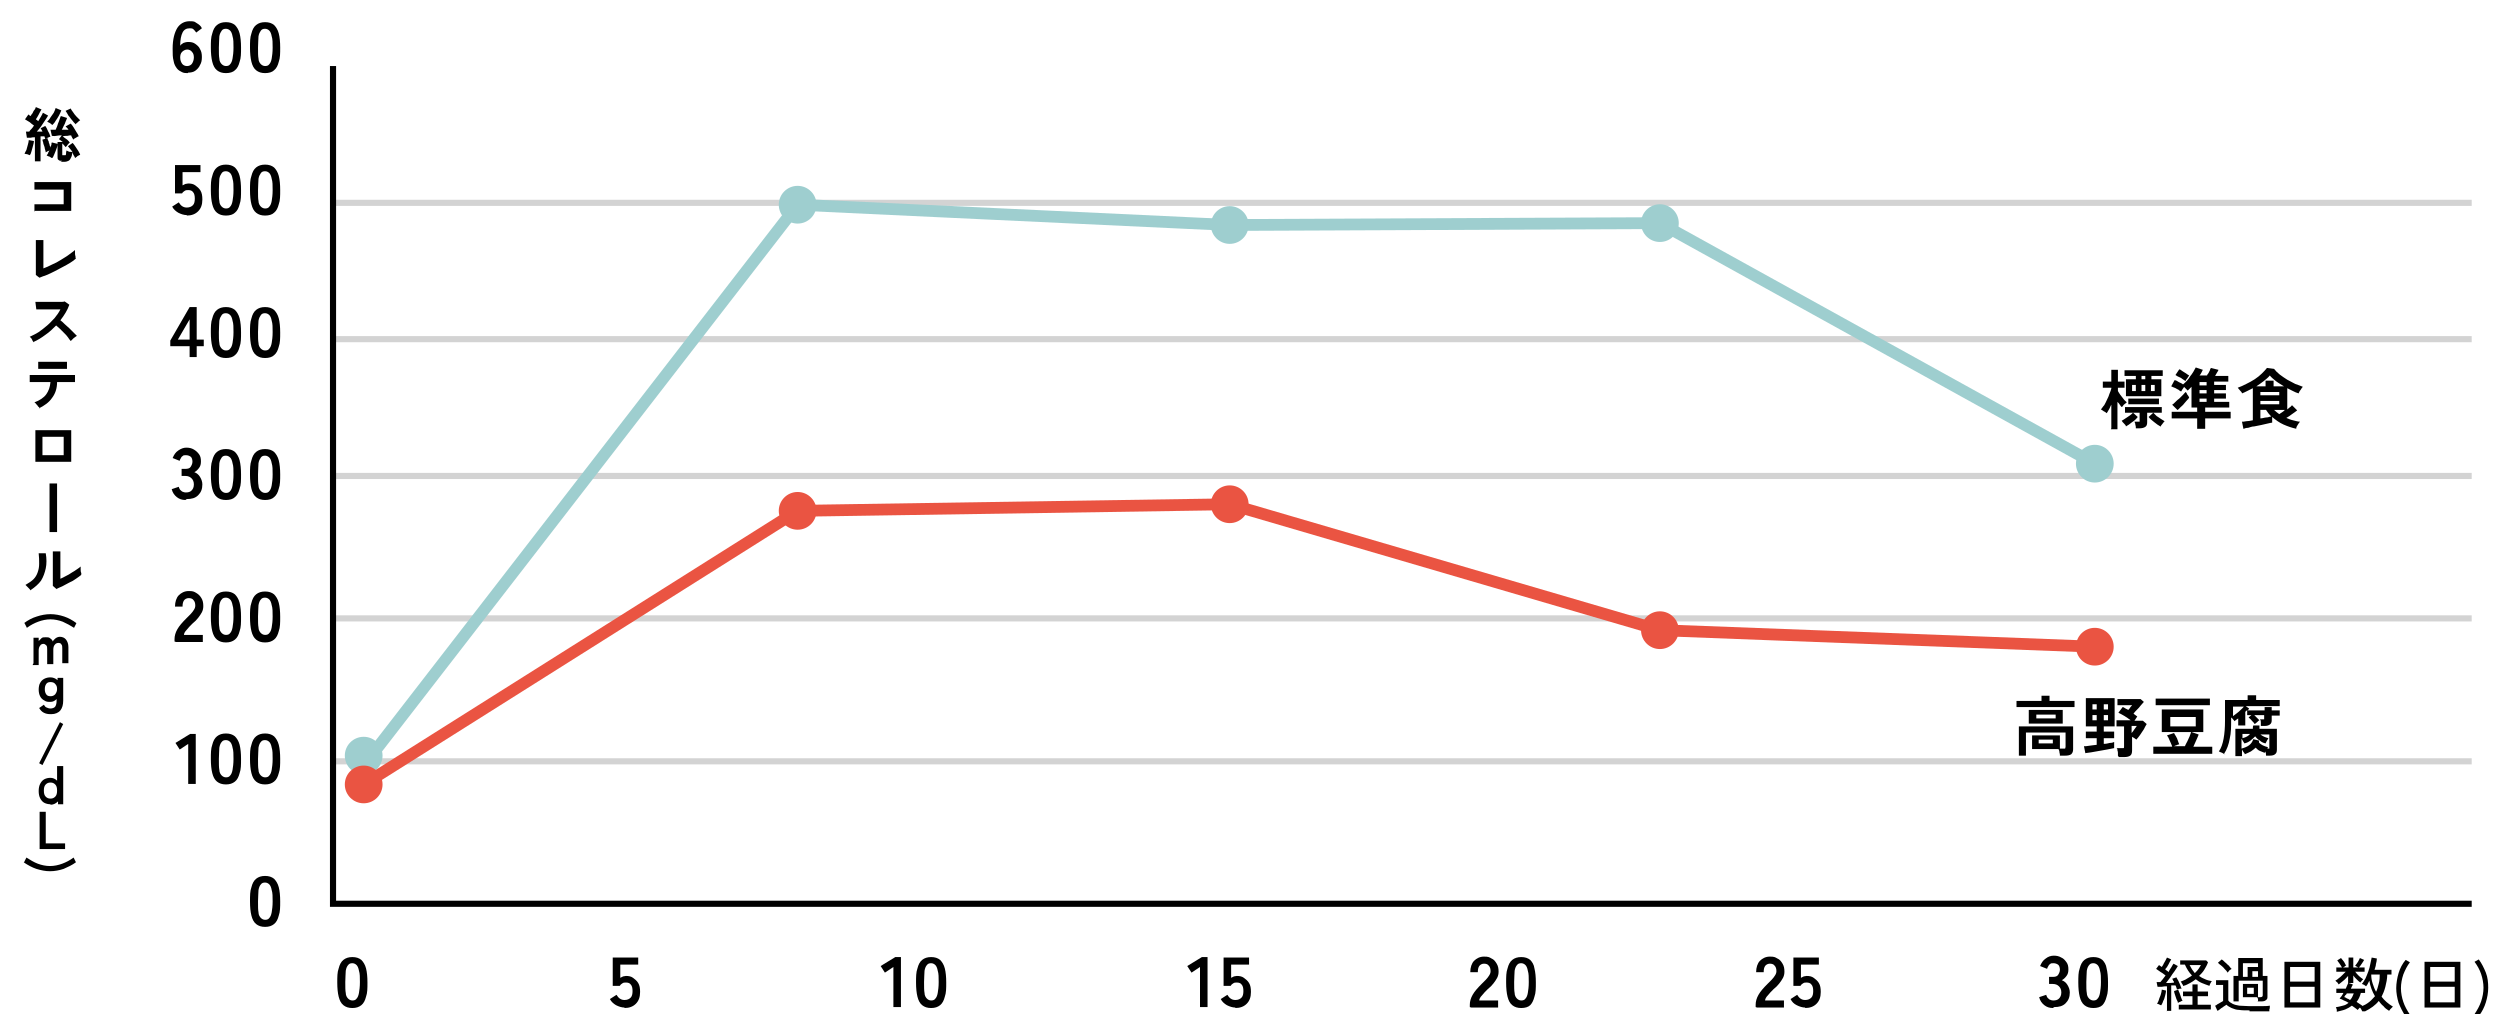 <?xml version="1.0" encoding="UTF-8"?>
<svg xmlns="http://www.w3.org/2000/svg" version="1.1" viewBox="0 0 530 215">
  <defs>
    <style>
      .cls-1 {
        fill: #ea5442;
      }

      .cls-2 {
        fill: #9ececf;
      }

      .cls-3 {
        stroke: #d3d3d3;
      }

      .cls-3, .cls-4 {
        stroke-width: 1.3px;
      }

      .cls-3, .cls-4, .cls-5, .cls-6 {
        fill: none;
        stroke-miterlimit: 10;
      }

      .cls-4 {
        stroke: #000;
      }

      .cls-5 {
        stroke: #9ececf;
      }

      .cls-5, .cls-6 {
        stroke-width: 2.5px;
      }

      .cls-6 {
        stroke: #ea5442;
      }
    </style>
  </defs>
  <!-- Generator: Adobe Illustrator 28.6.0, SVG Export Plug-In . SVG Version: 1.2.0 Build 709)  -->
  <g>
    <g id="_レイヤー_1">
      <g>
        <line class="cls-3" x1="70.6" y1="100.9" x2="524" y2="100.9"/>
        <line class="cls-3" x1="70.6" y1="71.9" x2="524" y2="71.9"/>
        <line class="cls-3" x1="70.6" y1="43" x2="524" y2="43"/>
        <line class="cls-3" x1="70.6" y1="131.1" x2="524" y2="131.1"/>
        <line class="cls-3" x1="70.6" y1="161.4" x2="524" y2="161.4"/>
        <polyline class="cls-4" points="524 191.6 70.6 191.6 70.6 14"/>
      </g>
      <g>
        <path d="M39.8,15.5c-.4,0-.8,0-1.2-.2s-.8-.4-1.1-.8c-.3-.4-.6-.9-.7-1.6-.2-.7-.2-1.5-.2-2.6,0-2,.4-3.4,1-4.4.6-.9,1.5-1.4,2.6-1.4s1,.1,1.5.4.9.6,1.1,1.1l-1.2.9c-.2-.3-.4-.5-.6-.7-.2-.2-.5-.2-.8-.2-.7,0-1.2.3-1.5.9-.3.6-.5,1.5-.5,2.8.2-.3.4-.4.7-.6.3-.1.6-.2,1-.2.6,0,1.1.1,1.5.4s.8.6,1,1.1c.3.5.4,1,.4,1.7s-.1,1.2-.4,1.7c-.2.5-.6.9-1,1.2-.4.3-1,.4-1.5.4ZM39.7,14c.4,0,.8-.2,1-.5.2-.3.4-.8.4-1.3s-.1-.9-.4-1.2c-.2-.3-.6-.5-1-.5s-.8.2-1.1.5c-.3.3-.4.7-.4,1.2,0,.6.2,1,.4,1.3s.6.5,1,.5Z"/>
        <path d="M47.9,15.5c-.8,0-1.4-.2-1.9-.6-.5-.4-.8-1-1-1.8s-.3-1.8-.3-3,0-2.2.3-3c.2-.8.5-1.4,1-1.8.5-.4,1.1-.6,1.9-.6s1.4.2,1.9.6c.4.4.8,1,1,1.8.2.8.3,1.8.3,3s0,2.2-.3,3c-.2.8-.5,1.4-1,1.8-.4.4-1.1.6-1.9.6ZM47.9,14c.4,0,.7-.1.9-.4.2-.2.4-.6.5-1.2.1-.6.2-1.3.2-2.3s0-1.8-.2-2.4c-.1-.6-.3-1-.5-1.2-.2-.2-.5-.4-.9-.4s-.7.1-.9.4-.4.6-.5,1.2c0,.6-.1,1.3-.1,2.4s0,1.8.1,2.3c0,.6.3,1,.5,1.2.2.2.5.4.9.4Z"/>
        <path d="M56.2,15.5c-.8,0-1.4-.2-1.9-.6-.5-.4-.8-1-1-1.8s-.3-1.8-.3-3,0-2.2.3-3c.2-.8.5-1.4,1-1.8.5-.4,1.1-.6,1.9-.6s1.4.2,1.9.6c.4.4.8,1,1,1.8.2.8.3,1.8.3,3s0,2.2-.3,3c-.2.8-.5,1.4-1,1.8-.4.4-1.1.6-1.9.6ZM56.2,14c.4,0,.7-.1.9-.4.2-.2.4-.6.5-1.2.1-.6.2-1.3.2-2.3s0-1.8-.2-2.4c-.1-.6-.3-1-.5-1.2-.2-.2-.5-.4-.9-.4s-.7.1-.9.4-.4.6-.5,1.2c0,.6-.1,1.3-.1,2.4s0,1.8.1,2.3c0,.6.3,1,.5,1.2.2.2.5.4.9.4Z"/>
        <path d="M39.6,45.6c-.6,0-1.2-.2-1.8-.5-.5-.3-1-.7-1.3-1.3l1.4-.9c.2.3.4.6.7.8.3.2.6.3,1,.3.6,0,1-.2,1.3-.5.3-.3.4-.8.4-1.4s-.1-1.1-.4-1.4c-.2-.3-.6-.4-1-.4s-.5,0-.8.2-.4.3-.5.5h-1.5v-6h5.4v1.5h-3.8v2.8c.2-.1.4-.2.6-.3.2,0,.4-.1.6-.1.6,0,1.1.1,1.5.4.4.3.8.6,1.1,1.1.3.5.4,1.1.4,1.9,0,1.1-.3,1.9-.9,2.5-.6.6-1.4.9-2.4.9Z"/>
        <path d="M47.9,45.7c-.8,0-1.4-.2-1.9-.6-.5-.4-.8-1-1-1.8s-.3-1.8-.3-3,0-2.2.3-3c.2-.8.5-1.4,1-1.8.5-.4,1.1-.6,1.9-.6s1.4.2,1.9.6c.4.4.8,1,1,1.8.2.8.3,1.8.3,3s0,2.2-.3,3c-.2.8-.5,1.4-1,1.8-.4.4-1.1.6-1.9.6ZM47.9,44.2c.4,0,.7-.1.9-.4.2-.2.4-.6.5-1.2.1-.6.2-1.3.2-2.3s0-1.8-.2-2.4c-.1-.6-.3-1-.5-1.2-.2-.2-.5-.4-.9-.4s-.7.1-.9.4-.4.6-.5,1.2c0,.6-.1,1.3-.1,2.4s0,1.8.1,2.3c0,.6.3,1,.5,1.2.2.2.5.4.9.4Z"/>
        <path d="M56.2,45.7c-.8,0-1.4-.2-1.9-.6-.5-.4-.8-1-1-1.8s-.3-1.8-.3-3,0-2.2.3-3c.2-.8.5-1.4,1-1.8.5-.4,1.1-.6,1.9-.6s1.4.2,1.9.6c.4.4.8,1,1,1.8.2.8.3,1.8.3,3s0,2.2-.3,3c-.2.8-.5,1.4-1,1.8-.4.4-1.1.6-1.9.6ZM56.2,44.2c.4,0,.7-.1.9-.4.2-.2.4-.6.5-1.2.1-.6.2-1.3.2-2.3s0-1.8-.2-2.4c-.1-.6-.3-1-.5-1.2-.2-.2-.5-.4-.9-.4s-.7.1-.9.4-.4.6-.5,1.2c0,.6-.1,1.3-.1,2.4s0,1.8.1,2.3c0,.6.3,1,.5,1.2.2.2.5.4.9.4Z"/>
        <path d="M40.2,75.7v-2.3h-4.1v-1.2l4.1-7.1h1.5v6.9h1.5v1.4h-1.5v2.3h-1.5ZM37.7,72h2.5v-4.3l-2.5,4.3Z"/>
        <path d="M47.9,75.9c-.8,0-1.4-.2-1.9-.6-.5-.4-.8-1-1-1.8s-.3-1.8-.3-3,0-2.2.3-3c.2-.8.5-1.4,1-1.8.5-.4,1.1-.6,1.9-.6s1.4.2,1.9.6c.4.4.8,1,1,1.8.2.8.3,1.8.3,3s0,2.2-.3,3c-.2.8-.5,1.4-1,1.8-.4.4-1.1.6-1.9.6ZM47.9,74.3c.4,0,.7-.1.9-.4.2-.2.4-.6.5-1.2.1-.6.2-1.3.2-2.3s0-1.8-.2-2.4c-.1-.6-.3-1-.5-1.2-.2-.2-.5-.4-.9-.4s-.7.1-.9.4-.4.6-.5,1.2c0,.6-.1,1.3-.1,2.4s0,1.8.1,2.3c0,.6.3,1,.5,1.2.2.2.5.4.9.4Z"/>
        <path d="M56.2,75.9c-.8,0-1.4-.2-1.9-.6-.5-.4-.8-1-1-1.8s-.3-1.8-.3-3,0-2.2.3-3c.2-.8.5-1.4,1-1.8.5-.4,1.1-.6,1.9-.6s1.4.2,1.9.6c.4.4.8,1,1,1.8.2.8.3,1.8.3,3s0,2.2-.3,3c-.2.8-.5,1.4-1,1.8-.4.4-1.1.6-1.9.6ZM56.2,74.3c.4,0,.7-.1.9-.4.2-.2.4-.6.5-1.2.1-.6.2-1.3.2-2.3s0-1.8-.2-2.4c-.1-.6-.3-1-.5-1.2-.2-.2-.5-.4-.9-.4s-.7.1-.9.4-.4.6-.5,1.2c0,.6-.1,1.3-.1,2.4s0,1.8.1,2.3c0,.6.3,1,.5,1.2.2.2.5.4.9.4Z"/>
        <path d="M39.3,106c-.7,0-1.3-.2-1.8-.6s-.9-.9-1.1-1.7l1.5-.5c0,.1.1.3.2.5.1.2.3.3.5.5.2.1.5.2.8.2.5,0,.9-.1,1.2-.4s.5-.7.5-1.3-.2-1-.5-1.3-.7-.5-1.3-.5h-.8v-1.5h.8c.5,0,.9-.1,1.1-.4.2-.3.4-.7.4-1.1s-.1-.9-.4-1.1c-.3-.2-.6-.3-1-.3s-.5,0-.7.2c-.2.1-.3.3-.4.5-.1.2-.2.3-.2.5l-1.5-.6c.3-.7.6-1.2,1.2-1.6s1.1-.6,1.7-.6,1.1.1,1.6.4.8.6,1.1,1c.3.4.4.9.4,1.5s-.1,1-.4,1.4c-.3.4-.6.7-1,.9.5.2.9.5,1.2,1,.3.5.5,1,.5,1.6,0,1-.3,1.7-.9,2.3-.6.6-1.4.8-2.4.8Z"/>
        <path d="M47.9,106c-.8,0-1.4-.2-1.9-.6-.5-.4-.8-1-1-1.8s-.3-1.8-.3-3,0-2.2.3-3c.2-.8.5-1.4,1-1.8.5-.4,1.1-.6,1.9-.6s1.4.2,1.9.6c.4.4.8,1,1,1.8.2.8.3,1.8.3,3s0,2.2-.3,3c-.2.8-.5,1.4-1,1.8-.4.4-1.1.6-1.9.6ZM47.9,104.5c.4,0,.7-.1.9-.4.2-.2.4-.6.5-1.2.1-.6.2-1.3.2-2.3s0-1.8-.2-2.4c-.1-.6-.3-1-.5-1.2-.2-.2-.5-.4-.9-.4s-.7.1-.9.4-.4.6-.5,1.2c0,.6-.1,1.3-.1,2.4s0,1.8.1,2.3c0,.6.3,1,.5,1.2.2.2.5.4.9.4Z"/>
        <path d="M56.2,106c-.8,0-1.4-.2-1.9-.6-.5-.4-.8-1-1-1.8s-.3-1.8-.3-3,0-2.2.3-3c.2-.8.5-1.4,1-1.8.5-.4,1.1-.6,1.9-.6s1.4.2,1.9.6c.4.4.8,1,1,1.8.2.8.3,1.8.3,3s0,2.2-.3,3c-.2.8-.5,1.4-1,1.8-.4.4-1.1.6-1.9.6ZM56.2,104.5c.4,0,.7-.1.9-.4.2-.2.4-.6.5-1.2.1-.6.2-1.3.2-2.3s0-1.8-.2-2.4c-.1-.6-.3-1-.5-1.2-.2-.2-.5-.4-.9-.4s-.7.1-.9.4-.4.6-.5,1.2c0,.6-.1,1.3-.1,2.4s0,1.8.1,2.3c0,.6.3,1,.5,1.2.2.2.5.4.9.4Z"/>
        <path d="M37,136v-.5c0-.7.2-1.4.6-2.1s1-1.4,1.9-2.3c.3-.3.6-.6.9-.9.3-.3.5-.6.7-.9.2-.3.3-.6.3-.9,0-.5-.1-.9-.4-1.2-.2-.3-.6-.4-1-.4s-.8.2-1,.5c-.2.3-.3.7-.3,1.3h-1.6c0-1,.3-1.9.8-2.4s1.2-.9,2.1-.9,1.1.1,1.6.4.8.6,1.1,1.1c.3.5.4,1,.4,1.7,0,.5-.1.9-.3,1.3-.2.4-.5.8-.8,1.2s-.7.8-1.2,1.2c-.5.5-.9.9-1.2,1.3-.4.4-.6.8-.6,1.1h4v1.5h-5.7Z"/>
        <path d="M47.9,136.2c-.8,0-1.4-.2-1.9-.6s-.8-1-1-1.8-.3-1.8-.3-3,0-2.2.3-3c.2-.8.5-1.4,1-1.8.5-.4,1.1-.6,1.9-.6s1.4.2,1.9.6c.4.4.8,1,1,1.8.2.8.3,1.8.3,3s0,2.2-.3,3c-.2.8-.5,1.4-1,1.8s-1.1.6-1.9.6ZM47.9,134.6c.4,0,.7-.1.9-.4.2-.2.4-.6.5-1.2.1-.6.2-1.3.2-2.3s0-1.8-.2-2.4c-.1-.6-.3-1-.5-1.2-.2-.2-.5-.4-.9-.4s-.7.1-.9.4c-.2.2-.4.6-.5,1.2,0,.6-.1,1.3-.1,2.4s0,1.8.1,2.3c0,.6.3,1,.5,1.2s.5.4.9.4Z"/>
        <path d="M56.2,136.2c-.8,0-1.4-.2-1.9-.6s-.8-1-1-1.8-.3-1.8-.3-3,0-2.2.3-3c.2-.8.5-1.4,1-1.8.5-.4,1.1-.6,1.9-.6s1.4.2,1.9.6c.4.4.8,1,1,1.8.2.8.3,1.8.3,3s0,2.2-.3,3c-.2.8-.5,1.4-1,1.8s-1.1.6-1.9.6ZM56.2,134.6c.4,0,.7-.1.9-.4.2-.2.4-.6.5-1.2.1-.6.2-1.3.2-2.3s0-1.8-.2-2.4c-.1-.6-.3-1-.5-1.2-.2-.2-.5-.4-.9-.4s-.7.1-.9.4c-.2.2-.4.6-.5,1.2,0,.6-.1,1.3-.1,2.4s0,1.8.1,2.3c0,.6.3,1,.5,1.2s.5.4.9.4Z"/>
        <path d="M39.9,166.2v-8.5l-1.8,1.2-.9-1.4,3.1-1.9h1.2v10.6h-1.6Z"/>
        <path d="M47.9,166.3c-.8,0-1.4-.2-1.9-.6s-.8-1-1-1.8-.3-1.8-.3-3,0-2.2.3-3c.2-.8.5-1.4,1-1.8.5-.4,1.1-.6,1.9-.6s1.4.2,1.9.6c.4.4.8,1,1,1.8.2.8.3,1.8.3,3s0,2.2-.3,3c-.2.8-.5,1.4-1,1.8s-1.1.6-1.9.6ZM47.9,164.8c.4,0,.7-.1.9-.4.2-.2.4-.6.5-1.2.1-.6.2-1.3.2-2.3s0-1.8-.2-2.4c-.1-.6-.3-1-.5-1.2-.2-.2-.5-.4-.9-.4s-.7.1-.9.4c-.2.2-.4.6-.5,1.2,0,.6-.1,1.3-.1,2.4s0,1.8.1,2.3c0,.6.3,1,.5,1.2s.5.4.9.4Z"/>
        <path d="M56.2,166.3c-.8,0-1.4-.2-1.9-.6s-.8-1-1-1.8-.3-1.8-.3-3,0-2.2.3-3c.2-.8.5-1.4,1-1.8.5-.4,1.1-.6,1.9-.6s1.4.2,1.9.6c.4.4.8,1,1,1.8.2.8.3,1.8.3,3s0,2.2-.3,3c-.2.8-.5,1.4-1,1.8s-1.1.6-1.9.6ZM56.2,164.8c.4,0,.7-.1.9-.4.2-.2.4-.6.5-1.2.1-.6.2-1.3.2-2.3s0-1.8-.2-2.4c-.1-.6-.3-1-.5-1.2-.2-.2-.5-.4-.9-.4s-.7.1-.9.4c-.2.2-.4.6-.5,1.2,0,.6-.1,1.3-.1,2.4s0,1.8.1,2.3c0,.6.3,1,.5,1.2s.5.4.9.4Z"/>
        <path d="M56.2,196.5c-.8,0-1.4-.2-1.9-.6s-.8-1-1-1.8-.3-1.8-.3-3,0-2.2.3-3c.2-.8.5-1.4,1-1.8.5-.4,1.1-.6,1.9-.6s1.4.2,1.9.6c.4.4.8,1,1,1.8.2.8.3,1.8.3,3s0,2.2-.3,3c-.2.8-.5,1.4-1,1.8s-1.1.6-1.9.6ZM56.2,195c.4,0,.7-.1.9-.4.2-.2.4-.6.5-1.2.1-.6.2-1.3.2-2.3s0-1.8-.2-2.4c-.1-.6-.3-1-.5-1.2-.2-.2-.5-.4-.9-.4s-.7.1-.9.4c-.2.2-.4.6-.5,1.2,0,.6-.1,1.3-.1,2.4s0,1.8.1,2.3c0,.6.3,1,.5,1.2s.5.4.9.4Z"/>
      </g>
      <g>
        <path d="M6.4,32.9c-.2,0-.3-.1-.6-.2-.2,0-.4-.1-.6-.1.1-.2.2-.5.4-.8.1-.3.2-.7.3-1.1.1-.4.2-.7.2-1l1.1.2c0,.3-.1.6-.2,1s-.2.7-.3,1.1c-.1.4-.2.7-.4.9ZM7.4,34.2v-5.1c-.3,0-.6,0-.9.1-.3,0-.6,0-.8,0l-.2-1.3c.1,0,.2,0,.3,0s.3,0,.4,0c.1-.2.3-.4.5-.6.2-.2.4-.5.5-.7-.3-.2-.6-.4-.9-.7-.3-.2-.7-.4-1-.6l.7-1c0,0,.2,0,.2.1s.2.1.3.2c.1-.2.2-.4.4-.6.1-.2.2-.5.4-.7s.2-.4.3-.6l1.2.5c-.2.3-.4.7-.6,1.1-.2.4-.4.7-.6,1,.2.1.3.2.5.4.2-.3.4-.7.6-1,.2-.3.3-.6.4-.8l1.1.6c-.2.3-.4.7-.7,1.1-.3.4-.5.8-.8,1.2-.3.4-.6.8-.9,1.1.2,0,.4,0,.6,0,.2,0,.4,0,.6,0,0-.1-.1-.2-.2-.4,0-.1-.1-.2-.2-.3l1-.5c.1.2.3.4.4.7.1.3.3.6.4.8s.2.5.3.8c-.2,0-.3.1-.6.2-.2.1-.4.2-.5.3,0,0,0-.2-.1-.3,0-.1,0-.2-.1-.3-.1,0-.2,0-.4,0s-.3,0-.4,0v5.3h-1.3ZM11,33.5c-.1,0-.3-.2-.5-.3-.2,0-.4-.2-.6-.2,0-.1.2-.3.3-.5,0-.2.2-.4.3-.6-.3.1-.5.2-.8.4,0-.2-.1-.4-.2-.8,0-.3-.2-.7-.3-1,0-.3-.2-.6-.2-.9l1.1-.3c0,.2,0,.4.2.6,0,.2.1.5.2.7,0,.3.2.5.2.7,0-.2.1-.4.2-.6,0-.2,0-.4.1-.5l1.2.3c0,.5-.2,1-.4,1.5-.2.5-.4,1-.6,1.4ZM11.1,26.5c-.1-.1-.3-.2-.5-.4-.2-.1-.4-.2-.6-.3.2-.2.5-.5.7-.9.2-.3.5-.7.7-1,.2-.4.3-.7.4-1l1.2.5c-.1.3-.3.7-.5,1.1-.2.4-.5.8-.7,1.1-.2.4-.5.7-.7.9ZM13.2,34.1c-.4,0-.6,0-.8-.2-.2-.1-.2-.3-.2-.6v-3.2h1.1c-.1-.1-.3-.2-.4-.3s-.3-.2-.4-.3l.6-.8c-.4,0-.8,0-1.2.1s-.7,0-.9,0l-.3-1.3c.1,0,.3,0,.5,0s.4,0,.6,0c.1-.3.3-.6.4-1s.3-.7.4-1.1c.1-.3.2-.6.3-.8l1.3.4c0,.2-.2.5-.3.8s-.2.6-.4.9c-.1.3-.3.6-.4.8.3,0,.5,0,.7,0,.2,0,.5,0,.7,0,0-.1-.2-.3-.3-.4s-.2-.2-.3-.3l1.1-.6c.2.2.4.5.6.8.2.3.4.7.6,1s.4.6.5.9c-.2,0-.4.2-.6.3-.2.1-.4.2-.6.4,0-.1-.1-.3-.2-.4,0-.1-.2-.3-.2-.5-.2,0-.5,0-.8.1-.3,0-.7,0-1,.1.2.2.5.4.8.6.3.2.5.5.7.7,0,0-.2.2-.3.3-.1.1-.2.2-.3.4-.1.1-.2.2-.3.3,0-.1-.2-.2-.3-.4-.1-.1-.3-.3-.4-.4v2.3c0,0,0,.1,0,.2,0,0,.1,0,.2,0h.3c.1,0,.2,0,.2,0,0,0,.1-.1.1-.3,0-.2,0-.4.1-.7,0,0,.2.1.4.2s.3.1.5.1c.2,0,.3,0,.4.1-.2-.3-.3-.5-.5-.7-.2-.2-.3-.4-.5-.6l1-.7c.2.2.4.5.6.8.2.3.4.6.6.9.2.3.3.6.4.8,0,0-.2.1-.4.2-.1,0-.3.2-.4.3-.1,0-.2.2-.3.2,0-.2-.2-.4-.3-.6-.1-.2-.2-.4-.3-.6,0,.5-.1.9-.3,1.2-.1.3-.3.5-.5.6-.2.1-.5.2-.8.2h-.9ZM16,26.3c-.2-.2-.5-.5-.7-.8-.3-.3-.5-.7-.8-1-.2-.4-.4-.7-.6-1l1.1-.5c.1.3.3.5.5.8.2.3.4.6.7.9.3.3.5.5.8.8-.2.1-.3.2-.5.4-.2.2-.4.3-.5.5Z"/>
        <path d="M7.3,44.9v-1.6c0,0,.4,0,.7,0,.4,0,.8,0,1.3,0,.5,0,1,0,1.5,0,.5,0,1,0,1.5,0,.5,0,.9,0,1.2,0v-3.1c-.3,0-.6,0-1,0-.4,0-.9,0-1.4,0-.5,0-1,0-1.5,0-.5,0-1,0-1.4,0s-.7,0-.9,0v-1.6c.2,0,.5,0,.9,0,.4,0,.9,0,1.4,0s1.1,0,1.6,0c.6,0,1.1,0,1.6,0s1,0,1.4,0c.4,0,.7,0,.9,0v6.1c-.5,0-1,0-1.6,0-.6,0-1.2,0-1.9,0-.6,0-1.3,0-1.8,0-.6,0-1.1,0-1.6,0-.4,0-.8,0-1,0Z"/>
        <path d="M8.4,58.9l-.8-.6c0-.1,0-.3,0-.6,0-.3,0-.6,0-1s0-.8,0-1.3v-1.3c0-.5,0-.9,0-1.4,0-.4,0-.8,0-1.1,0-.3,0-.6,0-.7h1.6c0,.2,0,.4,0,.7,0,.3,0,.7,0,1.1,0,.4,0,.8,0,1.3v2.9c.6-.2,1.2-.5,1.8-.8.7-.3,1.3-.6,1.9-1,.6-.4,1.2-.7,1.7-1.1.5-.4,1-.7,1.3-1,0,.1,0,.3,0,.6,0,.2,0,.5.1.7,0,.2,0,.4.1.5-.3.3-.7.6-1.2.9-.5.3-1,.6-1.6.9-.6.3-1.1.6-1.7.9-.6.3-1.2.6-1.7.8-.6.2-1.1.4-1.6.6Z"/>
        <path d="M7.2,72.7c-.1-.2-.3-.4-.4-.7s-.4-.5-.5-.6c.6-.3,1.3-.6,1.9-1,.6-.4,1.2-.9,1.8-1.4s1.1-1.1,1.6-1.6c.5-.6.9-1.2,1.2-1.8-.4,0-.9,0-1.4,0-.5,0-1,0-1.5,0-.5,0-.9,0-1.3,0-.4,0-.7,0-.9,0l-.2-1.6c.2,0,.5,0,.9,0s.9,0,1.4,0c.5,0,1,0,1.6,0,.5,0,1,0,1.4,0,.4,0,.7,0,.9-.1l1,.7c-.2.6-.5,1.2-.8,1.7s-.7,1.1-1.1,1.6c.3.2.6.5.9.8s.7.6,1,.9c.3.3.6.6.9.9s.5.5.7.7c-.2.1-.4.3-.7.5-.2.2-.4.4-.6.6-.2-.2-.4-.5-.6-.8s-.5-.6-.8-.9c-.3-.3-.6-.6-.9-.9-.3-.3-.6-.5-.8-.7-.7.7-1.4,1.4-2.3,2-.8.6-1.6,1.1-2.5,1.5Z"/>
        <path d="M8.4,86.6c0-.1-.1-.3-.3-.4-.1-.2-.2-.3-.4-.5-.1-.2-.3-.3-.4-.4,1.1-.4,2-1,2.5-1.7s.8-1.5.9-2.6c-.7,0-1.3,0-1.9,0-.6,0-1.1,0-1.6,0-.4,0-.7,0-.9,0v-1.5s.3,0,.6,0,.8,0,1.4,0c.6,0,1.2,0,1.8,0,.6,0,1.3,0,1.9,0s1.2,0,1.8,0c.6,0,1,0,1.4,0,.4,0,.6,0,.7,0v1.5h-1.8c-.5,0-1,0-1.6,0h-.4c0,1.4-.4,2.5-1.1,3.4-.6.9-1.6,1.6-2.8,2.2ZM8.1,78.2v-1.5h.5c.3,0,.7,0,1.1,0,.4,0,.9,0,1.4,0s1,0,1.4,0c.4,0,.8,0,1.1,0,.3,0,.5,0,.6,0v1.5c0,0-.3,0-.6,0-.3,0-.7,0-1.1,0-.4,0-.9,0-1.4,0-.5,0-.9,0-1.4,0-.4,0-.8,0-1.1,0-.3,0-.5,0-.6,0Z"/>
        <path d="M7.5,97.9v-6.7h7.6v6.7h-7.6ZM9,96.5h4.5v-3.9h-4.5v3.9Z"/>
        <path d="M10.5,112.8c0-.2,0-.5,0-.9s0-.9,0-1.5c0-.6,0-1.2,0-1.8,0-.6,0-1.3,0-1.9s0-1.3,0-1.8,0-1.1,0-1.5,0-.7,0-.9h1.6c0,.3,0,.6,0,1.1,0,.5,0,1.1,0,1.8,0,.7,0,1.4,0,2.1s0,1.4,0,2.1c0,.7,0,1.3,0,1.9s0,1,0,1.3h-1.6Z"/>
        <path d="M6.5,125.2c-.1-.2-.3-.4-.5-.6-.2-.2-.4-.4-.6-.6.7-.4,1.3-.8,1.7-1.2.4-.4.7-.9.9-1.5s.3-1.1.3-1.8c0-.7,0-1.4-.1-2.2h1.5c.2,1.1.2,2.3,0,3.2s-.5,1.8-1,2.6c-.5.7-1.3,1.4-2.2,2ZM12,124.9l-.8-.7c0-.1,0-.4,0-.8,0-.4,0-.9,0-1.5,0-.6,0-1.2,0-1.8s0-1.4,0-1.9c0-.5,0-1,0-1.3h1.6c0,.2,0,.4,0,.7,0,.3,0,.7,0,1.1,0,.4,0,.9,0,1.3v2.7c.4-.2.7-.3,1.2-.6.4-.2.8-.4,1.2-.7.4-.2.8-.5,1.1-.7.3-.2.6-.4.8-.6,0,.2,0,.4,0,.6s0,.5.1.7,0,.4,0,.5c-.3.2-.6.5-1.1.8-.4.3-.9.6-1.4.8-.5.3-1,.5-1.5.8-.5.2-.9.4-1.3.6Z"/>
      </g>
      <g>
        <path d="M5.1,132.1c.8-.6,1.7-1.1,2.7-1.4.9-.3,1.9-.5,2.9-.5s2,.2,2.9.5c.9.3,1.8.8,2.6,1.4l-.5,1c-.8-.5-1.5-.9-2.4-1.3-.8-.3-1.7-.5-2.6-.5s-1.8.2-2.6.5c-.8.3-1.6.7-2.4,1.3l-.5-1Z"/>
        <path d="M7.1,140.6v-5.4h1.1v.7c.2-.2.4-.4.6-.6.2-.2.5-.2.9-.2s.7,0,.9.2c.3.2.5.4.6.7.1-.3.4-.5.6-.7.3-.2.6-.3.9-.3.5,0,1,.2,1.3.6.3.4.5.9.5,1.6v3.4h-1.3v-3.1c0-.4,0-.7-.2-.9-.1-.2-.3-.3-.6-.3s-.6.1-.8.4c-.2.2-.3.6-.3,1v3.1h-1.3v-3.1c0-.4,0-.7-.2-.9-.2-.2-.4-.3-.6-.3s-.6.1-.7.4c-.2.2-.3.6-.3,1v3.1h-1.3Z"/>
        <path d="M10.7,151.4c-.6,0-1-.1-1.4-.3-.4-.2-.7-.5-1-1l1-.7c.2.3.3.5.6.6.2.1.5.2.8.2s.8-.1,1-.4c.2-.3.3-.7.3-1.3v-.3c-.4.4-.8.6-1.3.6s-.9,0-1.3-.3c-.4-.2-.7-.5-.9-.9-.2-.4-.3-.9-.3-1.4s.1-1.1.3-1.4c.2-.4.5-.7.9-.9.4-.2.8-.3,1.3-.3s1.1.2,1.5.6v-.5h1.2v4.8c0,.9-.2,1.6-.6,2.1-.4.5-1.1.8-1.9.8ZM10.7,147.6c.4,0,.7-.1,1-.4.2-.3.4-.6.4-1.1s-.1-.8-.4-1.1c-.2-.3-.6-.4-1-.4s-.7.1-.9.4c-.2.3-.3.6-.3,1.1s.1.8.3,1.1c.2.3.5.4.9.4Z"/>
        <path d="M9,162.2l-.7-.4,4.4-8.7.7.4-4.4,8.7Z"/>
        <path d="M10.7,170.5c-.5,0-.9-.1-1.3-.3-.4-.2-.7-.6-.9-1-.2-.4-.3-.9-.3-1.5s.1-1.1.3-1.5.5-.8.9-1c.4-.2.8-.3,1.3-.3s1,.2,1.4.6v-3.1h1.3v8.1h-1.1v-.6c-.2.2-.5.4-.7.5s-.5.2-.9.2ZM10.7,169.3c.4,0,.7-.1,1-.4.3-.3.4-.7.4-1.3s-.1-1-.4-1.3c-.3-.3-.6-.4-1-.4s-.7.1-1,.4c-.3.3-.4.7-.4,1.3s.1,1,.4,1.3c.3.3.6.4,1,.4Z"/>
        <path d="M8.4,180v-7.9h1.3v6.7h4.1v1.2h-5.4Z"/>
        <path d="M5.1,182.8l.5-1c.8.5,1.6,1,2.4,1.3.8.3,1.7.5,2.6.5s1.8-.2,2.6-.5c.8-.3,1.6-.7,2.4-1.3l.5,1c-.8.6-1.7,1-2.6,1.4-.9.3-1.9.5-2.9.5s-1.9-.2-2.9-.5c-.9-.3-1.8-.8-2.7-1.4Z"/>
      </g>
      <g>
        <path d="M74.7,213.7c-.8,0-1.4-.2-1.9-.6s-.8-1-1-1.8-.3-1.8-.3-3,0-2.2.3-3c.2-.8.5-1.4,1-1.8.5-.4,1.1-.6,1.9-.6s1.4.2,1.9.6c.4.4.8,1,1,1.8.2.8.3,1.8.3,3s0,2.2-.3,3c-.2.8-.5,1.4-1,1.8s-1.1.6-1.9.6ZM74.7,212.1c.4,0,.7-.1.9-.4.2-.2.4-.6.5-1.2.1-.6.2-1.3.2-2.3s0-1.8-.2-2.4c-.1-.6-.3-1-.5-1.2-.2-.2-.5-.4-.9-.4s-.7.1-.9.4c-.2.2-.4.6-.5,1.2,0,.6-.1,1.3-.1,2.4s0,1.8.1,2.3c0,.6.3,1,.5,1.2s.5.4.9.4Z"/>
        <path d="M132.4,213.6c-.6,0-1.2-.2-1.8-.5-.5-.3-1-.7-1.3-1.3l1.4-.9c.2.3.4.6.7.8.3.2.6.3,1,.3.6,0,1-.2,1.3-.5.3-.3.4-.8.4-1.4s-.1-1.1-.4-1.4c-.2-.3-.6-.4-1-.4s-.5,0-.8.2c-.2.1-.4.3-.5.5h-1.5v-6h5.4v1.5h-3.8v2.8c.2-.1.4-.2.6-.3.2,0,.4-.1.6-.1.6,0,1.1.1,1.5.4.4.3.8.6,1.1,1.1.3.5.4,1.1.4,1.9,0,1.1-.3,1.9-.9,2.5-.6.6-1.4.9-2.4.9Z"/>
        <path d="M189.4,213.5v-8.5l-1.8,1.2-.9-1.4,3.1-1.9h1.2v10.6h-1.6Z"/>
        <path d="M197.4,213.7c-.8,0-1.4-.2-1.9-.6s-.8-1-1-1.8-.3-1.8-.3-3,0-2.2.3-3c.2-.8.5-1.4,1-1.8.5-.4,1.1-.6,1.9-.6s1.4.2,1.9.6c.4.4.8,1,1,1.8.2.8.3,1.8.3,3s0,2.2-.3,3c-.2.8-.5,1.4-1,1.8s-1.1.6-1.9.6ZM197.4,212.1c.4,0,.7-.1.9-.4.2-.2.4-.6.5-1.2.1-.6.2-1.3.2-2.3s0-1.8-.2-2.4c-.1-.6-.3-1-.5-1.2-.2-.2-.5-.4-.9-.4s-.7.1-.9.4c-.2.2-.4.6-.5,1.2,0,.6-.1,1.3-.1,2.4s0,1.8.1,2.3c0,.6.3,1,.5,1.2s.5.4.9.4Z"/>
        <path d="M254.4,213.5v-8.5l-1.8,1.2-.9-1.4,3.1-1.9h1.2v10.6h-1.6Z"/>
        <path d="M261.9,213.6c-.6,0-1.2-.2-1.8-.5-.5-.3-1-.7-1.3-1.3l1.4-.9c.2.3.4.6.7.8.3.2.6.3,1,.3.6,0,1-.2,1.3-.5.3-.3.4-.8.4-1.4s-.1-1.1-.4-1.4c-.2-.3-.6-.4-1-.4s-.5,0-.8.2c-.2.1-.4.3-.5.5h-1.5v-6h5.4v1.5h-3.8v2.8c.2-.1.4-.2.6-.3.2,0,.4-.1.6-.1.6,0,1.1.1,1.5.4.4.3.8.6,1.1,1.1.3.5.4,1.1.4,1.9,0,1.1-.3,1.9-.9,2.5-.6.6-1.4.9-2.4.9Z"/>
        <path d="M311.6,213.5v-.5c0-.7.2-1.4.6-2.1s1-1.4,1.9-2.3c.3-.3.6-.6.9-.9s.5-.6.7-.9c.2-.3.3-.6.3-.9,0-.5-.1-.9-.4-1.2-.2-.3-.6-.4-1-.4s-.8.2-1,.5c-.2.3-.3.7-.3,1.3h-1.6c0-1,.3-1.9.8-2.4s1.2-.9,2.1-.9,1.1.1,1.6.4c.5.2.8.6,1.1,1.1.3.5.4,1,.4,1.7,0,.5-.1.9-.3,1.3-.2.4-.5.8-.8,1.2s-.7.8-1.2,1.2c-.5.5-.9.9-1.2,1.3-.4.4-.6.8-.6,1.1h4v1.5h-5.7Z"/>
        <path d="M322.5,213.7c-.8,0-1.4-.2-1.9-.6s-.8-1-1-1.8c-.2-.8-.3-1.8-.3-3s0-2.2.3-3c.2-.8.5-1.4,1-1.8.5-.4,1.1-.6,1.9-.6s1.4.2,1.9.6c.4.4.8,1,.9,1.8.2.8.3,1.8.3,3s0,2.2-.3,3c-.2.8-.5,1.4-.9,1.8-.4.4-1.1.6-1.9.6ZM322.5,212.1c.4,0,.7-.1.9-.4.2-.2.4-.6.5-1.2.1-.6.2-1.3.2-2.3s0-1.8-.2-2.4c-.1-.6-.3-1-.5-1.2-.2-.2-.5-.4-.9-.4s-.7.1-.9.4c-.2.2-.4.6-.5,1.2,0,.6-.1,1.3-.1,2.4s0,1.8.1,2.3c0,.6.3,1,.5,1.2s.5.4.9.4Z"/>
        <path d="M372.2,213.5v-.5c0-.7.2-1.4.6-2.1s1-1.4,1.9-2.3c.3-.3.6-.6.9-.9s.5-.6.7-.9c.2-.3.3-.6.3-.9,0-.5-.1-.9-.4-1.2-.2-.3-.6-.4-1-.4s-.8.2-1,.5c-.2.3-.3.7-.3,1.3h-1.6c0-1,.3-1.9.8-2.4s1.2-.9,2.1-.9,1.1.1,1.6.4c.5.2.8.6,1.1,1.1.3.5.4,1,.4,1.7,0,.5-.1.9-.3,1.3-.2.4-.5.8-.8,1.2s-.7.8-1.2,1.2c-.5.5-.9.9-1.2,1.3-.4.4-.6.8-.6,1.1h4v1.5h-5.7Z"/>
        <path d="M382.7,213.6c-.6,0-1.2-.2-1.8-.5s-1-.7-1.3-1.3l1.4-.9c.2.3.4.6.7.8.3.2.6.3,1,.3.6,0,1-.2,1.3-.5.3-.3.4-.8.4-1.4s-.1-1.1-.4-1.4c-.2-.3-.6-.4-1-.4s-.5,0-.8.2c-.2.1-.4.3-.5.5h-1.5v-6h5.4v1.5h-3.8v2.8c.2-.1.4-.2.6-.3.2,0,.4-.1.6-.1.6,0,1.1.1,1.5.4s.8.6,1.1,1.1c.3.5.4,1.1.4,1.9,0,1.1-.3,1.9-.9,2.5-.6.6-1.4.9-2.4.9Z"/>
        <path d="M435.2,213.7c-.7,0-1.3-.2-1.8-.6s-.9-.9-1.1-1.7l1.5-.5c0,.1.1.3.2.5.1.2.3.3.5.5.2.1.5.2.8.2.5,0,.9-.1,1.2-.4.3-.3.5-.7.5-1.3s-.2-1-.5-1.3c-.3-.3-.7-.5-1.3-.5h-.8v-1.5h.8c.5,0,.9-.1,1.1-.4.2-.3.4-.7.4-1.1s-.1-.9-.4-1.1c-.3-.2-.6-.3-1-.3s-.5,0-.7.2c-.2.1-.3.3-.4.5-.1.2-.2.3-.2.5l-1.5-.6c.3-.7.6-1.2,1.2-1.6.5-.4,1.1-.6,1.7-.6s1.1.1,1.6.4c.5.2.8.6,1.1,1,.3.4.4.9.4,1.5s-.1,1-.4,1.4c-.3.4-.6.7-1,.9.5.2.9.5,1.2,1,.3.5.5,1,.5,1.6,0,1-.3,1.7-.9,2.3-.6.6-1.4.8-2.4.8Z"/>
        <path d="M443.8,213.7c-.8,0-1.4-.2-1.9-.6s-.8-1-1-1.8c-.2-.8-.3-1.8-.3-3s0-2.2.3-3c.2-.8.5-1.4,1-1.8.5-.4,1.1-.6,1.9-.6s1.4.2,1.9.6c.4.4.8,1,.9,1.8.2.8.3,1.8.3,3s0,2.2-.3,3c-.2.8-.5,1.4-.9,1.8-.4.4-1.1.6-1.9.6ZM443.8,212.1c.4,0,.7-.1.9-.4.2-.2.4-.6.5-1.2.1-.6.2-1.3.2-2.3s0-1.8-.2-2.4c-.1-.6-.3-1-.5-1.2-.2-.2-.5-.4-.9-.4s-.7.1-.9.4c-.2.2-.4.6-.5,1.2,0,.6-.1,1.3-.1,2.4s0,1.8.1,2.3c0,.6.3,1,.5,1.2s.5.4.9.4Z"/>
      </g>
      <g>
        <path d="M458.1,213.1c-.1,0-.3-.1-.4-.2-.2,0-.3-.1-.4-.1.1-.2.3-.5.4-.9.1-.4.3-.7.4-1.1.1-.4.2-.7.2-1l.9.2c0,.3-.1.7-.2,1.1-.1.4-.2.8-.4,1.1-.1.4-.3.7-.4.9ZM459.4,214.4v-5.3c-.4,0-.7,0-1.1.1-.3,0-.6,0-.9,0l-.2-1c.1,0,.2,0,.4,0s.3,0,.4,0c.2-.2.3-.4.5-.6.2-.3.4-.5.6-.8-.3-.2-.6-.5-1-.7-.4-.3-.7-.5-1-.7l.6-.8c0,0,.2.1.3.2s.2.1.3.2c.1-.2.3-.4.4-.7.1-.2.3-.5.4-.7.1-.2.2-.4.3-.6l.9.4c-.2.3-.4.7-.6,1.1-.2.4-.4.7-.7,1,.1,0,.2.2.4.3s.2.2.3.3c.2-.4.4-.7.6-1,.2-.3.3-.6.5-.8l.9.5c-.2.3-.4.7-.7,1.1s-.6.8-.9,1.3c-.3.4-.6.8-.9,1.2.6,0,1.2,0,1.7-.1,0-.2-.1-.3-.2-.4,0-.1-.1-.3-.2-.4l.9-.3c.1.2.2.4.4.7.1.3.3.6.4.9.1.3.2.6.3.8,0,0-.2,0-.3,0s-.2,0-.4.1c-.1,0-.2,0-.3.1,0-.1,0-.2-.1-.4,0-.1-.1-.3-.2-.5-.1,0-.3,0-.4,0-.1,0-.3,0-.5,0v5.4h-1ZM461.7,212.5c0-.2-.2-.4-.3-.7-.1-.3-.2-.6-.3-.9s-.2-.6-.2-.8l.9-.3c0,.2.2.5.3.8.1.3.2.6.3.9s.2.5.3.7c-.1,0-.3,0-.5.2-.2,0-.4.2-.5.2ZM461.9,214v-1h2.9v-1.8h-2v-1h2v-1.5h1.1v1.5h2.2v1h-2.2v1.8h2.8v1h-6.8ZM462.8,209c0,0,0-.2-.1-.3s-.1-.2-.2-.3c0-.1-.1-.2-.2-.3.4-.2.9-.3,1.3-.6.4-.2.8-.5,1.1-.7-.6-.6-1.1-1.4-1.5-2.3h-1v-.9h5.5l.4.4c-.2.6-.5,1.1-.8,1.6s-.7.9-1.1,1.3c.4.3.8.5,1.3.7.4.2.9.3,1.4.4,0,0-.1.2-.2.3,0,.1-.2.3-.2.4,0,.1-.1.2-.1.3-.6-.2-1.1-.4-1.6-.6-.5-.2-.9-.5-1.3-.8-.4.3-.8.6-1.2.8-.4.2-.9.5-1.4.6ZM465.4,206.2c.3-.3.5-.5.7-.8.2-.3.4-.6.5-.8h-2.4c.2.3.3.6.5.9.2.3.4.5.6.8Z"/>
        <path d="M476.9,214.2c-.9,0-1.6,0-2.2-.1-.6,0-1.1-.2-1.6-.4-.4-.2-.8-.4-1.1-.7-.1.1-.3.2-.6.4-.2.2-.5.3-.7.5-.2.2-.4.3-.6.4l-.5-1.1c.1,0,.3-.1.5-.3.2-.1.4-.2.7-.4.2-.1.4-.2.5-.3v-3.4h-1.5v-1h2.6v4.3c.2.3.5.5.9.7.4.2.8.3,1.4.4.6,0,1.3.1,2.1.1s1.9,0,2.6,0c.7,0,1.3,0,1.8-.1,0,0,0,.2,0,.3,0,.2,0,.3-.1.5,0,.2,0,.3,0,.4-.2,0-.5,0-.8,0-.3,0-.7,0-1.1,0-.4,0-.8,0-1.2,0h-1.1ZM472.2,206.1c-.1-.2-.3-.4-.6-.7-.2-.3-.5-.5-.7-.7-.3-.2-.5-.4-.7-.6l.8-.7c.2.1.4.3.7.6.3.2.5.5.8.7.2.3.4.5.6.7,0,0-.1.1-.3.2s-.2.2-.3.3-.2.2-.2.3ZM478.7,212.4c0-.2,0-.3,0-.5,0-.2-.1-.4-.2-.5h-3v-2.8h3.2v2.8h.5c.3,0,.5-.1.5-.4v-3.1h-5.1v4.4h-1.1v-5.4h1v-3.8h5.2v3.8h1v4.3c0,.4,0,.6-.3.8-.2.2-.5.3-1,.3h-.8ZM475.5,207.1h1v-2.1h2.2v-.8h-3.2v2.9ZM476.4,210.7h1.4v-1.3h-1.4v1.3ZM477.5,207.1h1.2v-1.2h-1.2v1.2Z"/>
        <path d="M484.3,213.6v-9.7h7.6v9.7h-7.6ZM485.5,208.1h5.2v-3.1h-5.2v3.1ZM485.5,212.5h5.2v-3.3h-5.2v3.3Z"/>
        <path d="M500.8,214.4c0,0-.1-.2-.2-.4-.1-.2-.2-.3-.3-.4,0,0-.2.2-.3.3s-.1.2-.2.2c-.3-.3-.8-.6-1.2-.9-.4.3-.9.6-1.4.8-.5.2-1.1.3-1.8.5,0,0,0-.2,0-.3s0-.3-.1-.4c0-.1,0-.2-.1-.3.5,0,1-.2,1.5-.3s.8-.3,1.2-.6c-.3-.2-.7-.4-1-.5-.3-.2-.6-.3-.9-.4.1-.1.2-.3.4-.5.1-.2.3-.4.4-.7h-1.5v-.9h2c.1-.2.2-.5.3-.7s.2-.4.2-.5h0s0-1.5,0-1.5c-.3.3-.6.7-1,1-.4.3-.7.6-1,.8,0,0-.1-.2-.2-.3,0-.1-.2-.2-.3-.3,0,0-.2-.2-.2-.2.2-.1.5-.3.7-.5.3-.2.5-.4.8-.7s.5-.5.7-.7h-2v-.9h1.2c-.1-.2-.3-.5-.5-.8-.2-.3-.4-.5-.5-.7l.8-.5c.1.1.2.3.4.5s.3.4.4.6c.1.2.2.4.3.5,0,0-.2,0-.3.2-.1,0-.3.2-.4.2h1.2v-2.1h1v2.1h1.1c-.1,0-.2-.1-.4-.2-.1,0-.2-.1-.3-.2.2-.2.4-.5.6-.8.2-.3.3-.6.4-.8l.9.4c-.1.2-.3.5-.5.8-.2.3-.4.6-.6.8h1.2v.9h-2c.2.3.5.6.8.9.3.3.6.5.9.7,0,0-.2.2-.3.3-.1.2-.3.3-.3.4-.3-.2-.5-.4-.8-.7-.3-.3-.5-.5-.7-.8v1.6h-1l.9.3c0,.1-.1.3-.2.4,0,.2-.2.3-.2.5h3v.9h-.9c-.2.8-.5,1.4-.9,1.9.2.1.4.3.6.4.2.1.4.3.6.4,0,0,0,0,0,0,0,0,0,0-.1.1.6-.2,1.1-.5,1.6-.9s.8-.8,1.2-1.2c-.6-1-1-2.1-1.2-3.3-.1.2-.2.4-.3.6-.1.2-.2.4-.4.6,0,0-.2-.2-.4-.3s-.4-.2-.5-.2c.3-.3.5-.7.8-1.2.2-.5.4-.9.6-1.5.2-.5.3-1,.4-1.5.1-.5.2-1,.3-1.4l1.1.2c0,.4-.1.8-.2,1.2,0,.4-.2.8-.3,1.2h3.6v1h-.9c0,.9-.2,1.8-.4,2.6s-.5,1.5-.8,2.1c.6.8,1.4,1.5,2.4,2.1,0,0-.2.2-.3.3-.1.1-.2.2-.3.3,0,.1-.2.2-.2.3-.5-.3-.9-.6-1.2-1-.4-.3-.7-.7-1-1.1-.7.9-1.7,1.6-2.9,2.2ZM498.3,211.9c.2-.2.3-.4.4-.6.1-.2.2-.5.3-.7h-1.5c0,.2-.2.3-.3.4s-.2.3-.2.4c.2,0,.4.2.6.3.2,0,.4.2.6.3ZM503.7,210.3c.3-.5.4-1.1.6-1.8s.2-1.3.2-1.9h-1.8c0,.7.1,1.3.3,1.9.2.6.4,1.2.7,1.7Z"/>
        <path d="M510,215.5c-.6-.9-1.1-1.9-1.5-2.9-.3-1-.5-2.1-.5-3.1s.2-2.2.5-3.2.8-2,1.5-2.8l.9.5c-.6.8-1,1.6-1.4,2.6-.3.9-.5,1.9-.5,2.9s.2,2,.5,2.9c.3.9.8,1.8,1.4,2.7l-.9.5Z"/>
        <path d="M514,213.6v-9.7h7.6v9.7h-7.6ZM515.2,208.1h5.2v-3.1h-5.2v3.1ZM515.2,212.5h5.2v-3.3h-5.2v3.3Z"/>
        <path d="M525.5,215.5l-.9-.5c.6-.9,1.1-1.8,1.4-2.7s.5-1.9.5-2.9-.2-2-.5-2.9c-.3-.9-.8-1.8-1.4-2.6l.9-.5c.6.8,1.1,1.8,1.5,2.8s.5,2.1.5,3.2-.2,2.1-.5,3.1c-.3,1-.8,2-1.5,2.9Z"/>
      </g>
      <circle class="cls-2" cx="77.1" cy="160.2" r="4"/>
      <circle class="cls-1" cx="169.1" cy="108.3" r="4"/>
      <circle class="cls-2" cx="169.1" cy="43.4" r="4"/>
      <circle class="cls-1" cx="260.7" cy="106.9" r="4"/>
      <circle class="cls-2" cx="260.7" cy="47.7" r="4"/>
      <circle class="cls-1" cx="351.9" cy="133.6" r="4"/>
      <circle class="cls-2" cx="351.9" cy="47.3" r="4"/>
      <circle class="cls-1" cx="444.1" cy="137.1" r="4"/>
      <circle class="cls-2" cx="444.1" cy="98.3" r="4"/>
      <polyline class="cls-6" points="77.1 166.3 169.1 108.3 260.7 106.9 351.9 133.6 444.1 137.1"/>
      <polyline class="cls-5" points="77.1 162.3 169.1 43.4 260.7 47.7 351.9 47.3 444.1 98.3"/>
      <g>
        <path d="M447.6,90.8v-5c-.2.3-.3.7-.5,1s-.3.6-.5.8c-.1-.1-.3-.3-.6-.4-.2-.2-.5-.3-.6-.4.2-.2.4-.6.7-.9.2-.4.4-.7.6-1.2.2-.4.4-.8.5-1.2.2-.4.3-.8.4-1.1v-.2h-1.8v-1.3h1.8v-2.5h1.4v2.5h1.4v1.3h-1.4v.7c.1.2.3.5.5.8.2.3.5.6.7.9.2.3.5.5.7.7-.1,0-.2.2-.4.3-.1.1-.3.2-.4.4s-.2.2-.3.3c-.1-.1-.3-.3-.4-.5s-.3-.4-.5-.6v5.8h-1.4ZM450.7,90.4c0-.2-.2-.4-.4-.6-.2-.2-.4-.4-.5-.6.2-.1.5-.3.8-.5.3-.2.6-.4.9-.6s.5-.4.7-.6l1,.9c-.3.4-.7.8-1.2,1.1-.5.4-.9.7-1.3.9ZM450.7,84v-3.6h2.1v-.7h-2.4v-1.2h8.1v1.2h-2.4v.7h2.1v3.6h-7.5ZM452.8,90.8c0-.2,0-.5-.1-.7,0-.3-.1-.5-.2-.7h.7c.2,0,.3,0,.4,0,0,0,0-.2,0-.3v-1.6h-3.1v-1.2h7.8v1.2h-3.1v2c0,.5-.1.8-.4,1s-.7.3-1.2.3h-.7ZM451.2,85.7v-1.2h6.5v1.2h-6.5ZM452,82.9h.8v-1.3h-.8v1.3ZM454,80.4h.8v-.7h-.8v.7ZM454,82.9h.8v-1.3h-.8v1.3ZM458,90.4c-.4-.2-.8-.5-1.3-.9-.5-.4-.9-.7-1.2-1.1l1-.9c.2.2.4.4.7.7.3.2.6.4.9.6.3.2.6.4.8.5-.1.1-.3.3-.5.6-.2.2-.3.4-.4.6ZM456,82.9h.8v-1.3h-.8v1.3Z"/>
        <path d="M465.8,90.9v-2.2h-5.4v-1.4h5.4v-.9h-1.2v-4.4c-.1.1-.3.3-.4.4-.1.1-.3.3-.4.4-.2-.2-.5-.5-.8-.8,0,.2-.2.3-.3.5s-.2.3-.3.5c-.2-.1-.4-.2-.6-.4-.3-.1-.5-.3-.8-.4s-.5-.2-.7-.3l.7-1.3c.3,0,.6.2.9.4.4.2.7.3.9.5.6-.5,1.1-1,1.5-1.7.5-.6.9-1.3,1.2-1.9l1.5.5c-.1.2-.2.4-.3.6-.1.2-.2.4-.4.6h1.6c0-.2.2-.3.3-.5.1-.2.2-.4.3-.6,0-.2.2-.4.2-.5l1.6.4c0,.2-.2.4-.3.6-.1.2-.3.5-.4.7h2.8v1.2h-3v.7h2.5v1.1h-2.5v.7h2.5v1.1h-2.5v.7h3.2v1.2h-5.1v.9h5.4v1.4h-5.4v2.2h-1.8ZM461.6,86.9l-1.1-1.1c.2-.1.4-.3.7-.6s.5-.5.8-.7c.3-.3.5-.5.8-.8.2-.2.4-.5.6-.6,0,0,.1.2.2.3,0,.2.2.3.3.5.1.2.2.3.2.4-.1.2-.3.4-.5.6s-.4.5-.6.7c-.2.3-.5.5-.7.7s-.4.4-.6.6ZM463.2,80.7c-.2-.1-.4-.3-.6-.4-.2-.2-.5-.3-.7-.4-.3-.1-.5-.3-.7-.4l.8-1.2c.2,0,.4.2.7.4s.5.3.8.5c.2.2.5.3.6.4-.1.2-.3.4-.4.6-.2.2-.3.4-.4.6ZM466.3,81.7h1.5v-.7h-1.5v.7ZM466.3,83.4h1.5v-.7h-1.5v.7ZM466.3,85.2h1.5v-.7h-1.5v.7Z"/>
        <path d="M475.6,90.9l-.3-1.5c.2,0,.5,0,.9-.1.4,0,.9-.1,1.4-.2v-6.8c-.4.2-.8.4-1.2.6-.4.2-.8.4-1.1.5,0-.2-.2-.4-.4-.6-.2-.2-.3-.4-.5-.6.6-.2,1.2-.5,1.8-.8.6-.3,1.2-.6,1.8-1s1.1-.8,1.5-1.2.8-.8,1.1-1.2l1.5.2c.3.4.7.8,1.2,1.2.5.4,1,.7,1.6,1.1.6.3,1.1.6,1.7.9.6.2,1.1.4,1.6.6-.2.2-.3.4-.5.7-.2.2-.3.5-.4.7-.4-.1-.8-.3-1.2-.5-.4-.2-.8-.4-1.2-.6v4.5c.2-.2.4-.3.6-.5.2-.1.3-.3.4-.4l1.1,1.1c-.3.2-.6.5-1.1.8-.4.3-.8.6-1.2.8.5.2.9.4,1.4.5.5.1,1,.3,1.5.3-.2.2-.3.4-.5.7-.2.3-.3.5-.3.8-.9-.2-1.8-.5-2.7-.9-.9-.4-1.7-1-2.4-1.6v1.2c-.2,0-.5.1-1,.2s-.9.2-1.3.3c-.5.1-1,.2-1.5.3-.5,0-.9.2-1.3.3-.4,0-.7.1-.9.2ZM478.1,81.9h2.2v-1.2h1.7v1.2h2.2c-.6-.4-1.2-.7-1.7-1.1-.5-.4-1-.8-1.3-1.2-.3.4-.8.8-1.3,1.2s-1.1.8-1.7,1.2ZM479.2,83.8h4v-.7h-4v.7ZM479.2,85.7h4v-.7h-4v.7ZM479.2,88.7c.5,0,.9-.2,1.3-.2s.7-.2,1-.2c-.4-.4-.8-.9-1.1-1.4h-1.2v1.8ZM483.2,87.8c.2-.1.4-.3.6-.4s.4-.3.6-.5h-2.3c.3.3.7.6,1.1.9Z"/>
      </g>
      <g>
        <path d="M427.5,149.9v-1.3h5.3v-1.1h1.7v1.1h5.3v1.3h-12.4ZM428,160.2v-6.2h11.5v4.8c0,.5-.1.8-.4,1.1-.3.2-.7.3-1.3.3h-1.1c0-.2,0-.4-.1-.7,0-.3-.1-.5-.2-.7h-5.6v-2.9h5.9v2.8h.7c.2,0,.3,0,.4,0,0,0,.1-.2.1-.4v-3h-8.4v4.9h-1.6ZM430.1,153.4v-2.9h7.2v2.9h-7.2ZM431.7,152.3h4.1v-.8h-4.1v.8ZM432.2,157.6h3v-.8h-3v.8Z"/>
        <path d="M442.1,159.7l-.3-1.5c.3,0,.6,0,1.1-.1s1-.1,1.6-.2v-1.4h-2.3v-1.4h2.3v-1.1h-2.3v-6h6.1v6h-2.3v1.1h2.2v1.4h-2.2v1.2c.5,0,.9-.1,1.3-.2.4,0,.7-.1.9-.2v1.3c-.4.1-.9.2-1.5.3-.6.1-1.1.2-1.7.3s-1.2.2-1.7.3-1,.1-1.3.2ZM443.6,150.4h.9v-1.1h-.9v1.1ZM443.6,152.7h.9v-1.1h-.9v1.1ZM446,150.4h.9v-1.1h-.9v1.1ZM446,152.7h.9v-1.1h-.9v1.1ZM449,160.2c0-.1,0-.3,0-.5,0-.2,0-.4-.1-.6,0-.2,0-.4-.2-.5h1.1c.2,0,.3,0,.4,0s.1-.2.1-.4v-4.2h-1.6v-1.3h3c-.4-.3-.8-.6-1.3-.9s-.9-.5-1.3-.7l.9-1.2c.2,0,.4.2.6.3s.4.2.6.3c.1-.1.3-.3.4-.5.1-.2.3-.3.4-.5h-3.1v-1.3h4.9l.7.6c-.2.2-.4.5-.7.8-.2.3-.5.6-.8.9-.3.3-.5.5-.7.8.3.2.5.4.8.6l-.6.9h1.8l.8.7c-.2.3-.4.7-.6,1.1-.3.4-.5.8-.8,1.2-.3.4-.5.7-.8,1-.1-.1-.3-.2-.4-.3-.2-.1-.3-.2-.5-.3v2.9c0,.5-.1.9-.4,1.1-.3.2-.7.3-1.3.3h-1.1ZM451.9,155.4c.2-.2.4-.5.6-.8.2-.3.4-.5.5-.7h-1.1v1.5Z"/>
        <path d="M456.5,159.8v-1.5h4c0-.2-.2-.5-.3-.8-.1-.3-.3-.6-.4-.9-.1-.3-.3-.5-.4-.7l1.5-.5c.1.2.2.4.4.7s.3.6.4.9c.1.3.2.6.3.8-.2,0-.4.1-.6.2-.2,0-.4.2-.6.2h2.4c.1-.3.3-.6.5-1,.2-.4.3-.7.5-1.1.1-.4.3-.7.3-.9h-6.2v-4.8h8.8v4.8h-2.5l1.5.5c0,.2-.2.5-.3.8-.1.3-.3.6-.4.9s-.3.6-.4.9h4v1.5h-12.5ZM457,149.5v-1.4h11.5v1.4h-11.5ZM460.1,154h5.4v-2h-5.4v2Z"/>
        <path d="M471.8,160c-.2-.1-.4-.2-.7-.4-.3-.1-.5-.2-.7-.3.5-.7.8-1.6,1-2.7.2-1.1.3-2.3.3-3.8v-4.4h4.8v-1h1.8v1h5v1.3h-7.2l.7.5c0,.1-.2.3-.3.4h3.6v-.7h1.5v.7h1.7v1.1h-1.7v1c0,.4-.1.7-.4.9s-.6.3-1.1.3h-.8c0-.2,0-.4,0-.7,0-.3,0-.5-.2-.7h.6c.1,0,.2,0,.3,0,0,0,0-.1,0-.3v-.6h-2.1c.2.2.4.4.6.6s.4.4.5.5c-.1,0-.3.2-.5.4-.2.2-.4.3-.5.4-.1-.2-.3-.4-.6-.7-.2-.3-.5-.5-.7-.7l.6-.5h-.9v-1.1c0,0-.1.2-.2.2s-.1.2-.2.2h0v2.9h-1.5v-1.5c-.3.2-.6.4-.8.6,0-.1-.2-.3-.3-.4-.1-.2-.3-.3-.4-.4v.5c0,1.4,0,2.8-.3,4-.2,1.2-.6,2.3-1.2,3.2ZM473.3,151.9c.4-.3.8-.6,1.3-1,.4-.4.8-.7,1.1-1.1h-2.3v2.1ZM473.9,160.2v-5.7h3.7c0-.2,0-.5.1-.7h1.3c0,.3,0,.5,0,.7h3.7v4.4c0,.5-.1.8-.4,1-.2.2-.6.3-1.2.3h-.7c0-.3,0-.6-.2-.9,0,.1,0,.2-.1.3-.3-.1-.7-.3-1-.4s-.6-.4-.9-.7c-.3.3-.6.5-1,.8-.4.2-.8.4-1.3.6,0-.2-.2-.3-.3-.5-.1-.2-.2-.3-.3-.5v1.4h-1.4ZM480.6,158.7h.2c.2,0,.3,0,.3,0,0,0,0-.2,0-.3v-2.7h-1.9c.5.4,1,.6,1.7.8-.1.2-.2.3-.3.5-.1.2-.2.4-.3.6-.5-.1-.9-.3-1.2-.6-.4-.2-.7-.5-1-.9-.3.3-.6.6-1,.9-.4.3-.8.5-1.3.6,0-.1-.2-.3-.3-.5-.1-.2-.2-.4-.3-.5v2.1c.7-.2,1.2-.4,1.6-.7.4-.3.7-.7.9-1.3l1.2.3c0,0,0,.1,0,.2s0,.1,0,.2c.4.5,1.1.8,1.9,1,0,0,0,.1-.1.2,0,0,0,.1,0,.2ZM475.4,156.5c.8-.2,1.3-.5,1.6-.9h-1.6v.9Z"/>
      </g>
      <circle class="cls-1" cx="77.1" cy="166.3" r="4"/>
    </g>
  </g>
</svg>
